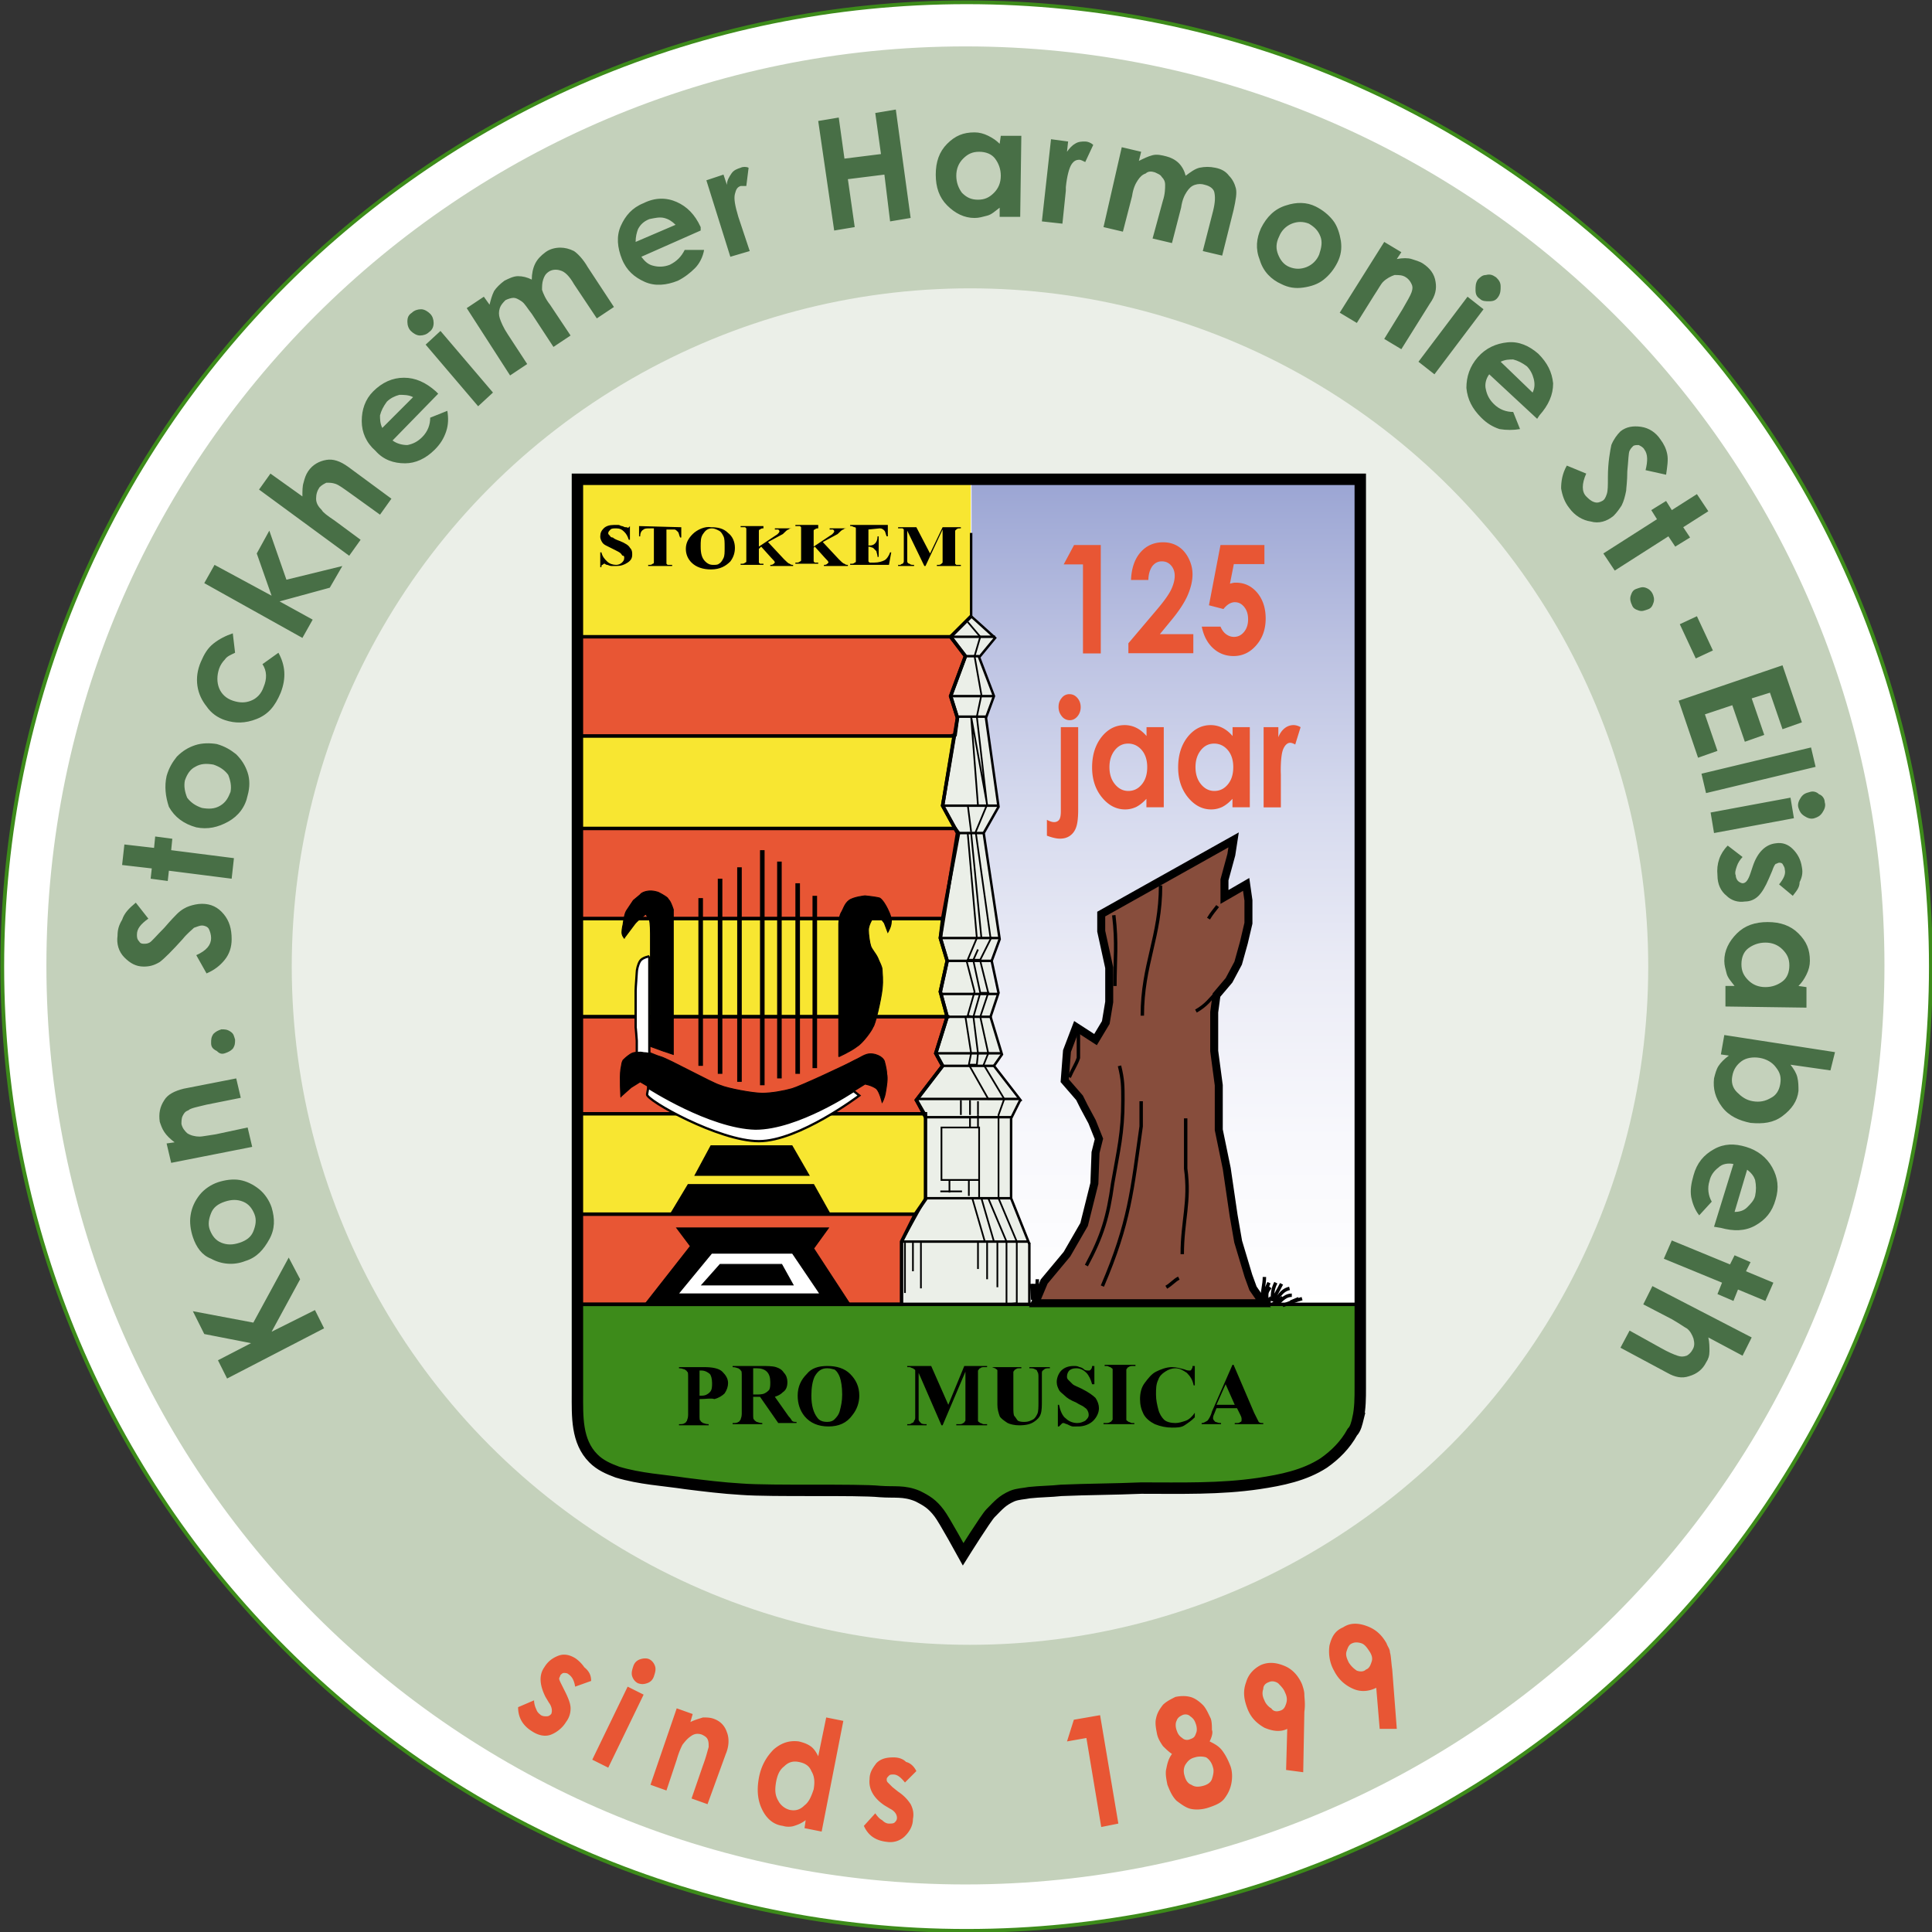 <?xml version="1.0" encoding="UTF-8"?>
<svg xmlns="http://www.w3.org/2000/svg" xmlns:xlink="http://www.w3.org/1999/xlink" version="1.1" id="Layer_1" x="0" y="0" viewBox="0 0 169.3 169.3" style="enable-background:new 0 0 169.3 169.3" xml:space="preserve">
    <rect x="0" y="0" width="169.3" height="169.3" fill="#333333" stroke="none"/>
    <style>
        .st0,.st12,.st8{fill-rule:evenodd;clip-rule:evenodd;fill:#fff}.st12,.st8{fill:#f8e631}.st12{fill:#e85634}.st13,.st17,.st18,.st20{fill:none;stroke:#000;stroke-width:.3;stroke-miterlimit:3.864}.st17,.st18,.st20{stroke-width:.215}.st18,.st20{stroke-width:.15}.st20{stroke-width:.08}.st21{fill-rule:evenodd;clip-rule:evenodd}.st22,.st23{fill:none;stroke:#000;stroke-width:.2;stroke-miterlimit:3.864}.st23{stroke-width:.4}
    </style>
    <switch>
        <g>
            <g id="Layer_1_00000137114817048286639560000000365216933573913261_">
                <path class="st0" d="M.2 84.7C.2 38 38 .2 84.7.2s84.5 37.8 84.5 84.5-37.8 84.5-84.5 84.5S.2 131.4.2 84.7"></path>
                <path d="M.2 84.7C.2 38 38 .2 84.7.2s84.5 37.8 84.5 84.5-37.8 84.5-84.5 84.5S.2 131.4.2 84.7z" style="fill:none;stroke:#3d8b1a;stroke-width:.329;stroke-miterlimit:3.864"></path>
                <path d="M4.3 84.6c0-44.4 36-80.3 80.3-80.3 44.4 0 80.3 36 80.3 80.3s-36 80.3-80.3 80.3c-44.4 0-80.3-36-80.3-80.3" style="fill-rule:evenodd;clip-rule:evenodd;fill:#c4d1bb"></path>
                <path d="M4.3 84.6c0-44.4 36-80.3 80.3-80.3 44.4 0 80.3 36 80.3 80.3s-36 80.3-80.3 80.3c-44.4 0-80.3-36-80.3-80.3z" style="fill:none;stroke:#c4d1bb;stroke-width:.467;stroke-miterlimit:3.864"></path>
                <path d="M25.9 84.7c0-32.7 26.5-59.2 59.2-59.2s59.2 26.5 59.2 59.2-26.5 59.2-59.2 59.2c-32.7-.1-59.2-26.5-59.2-59.2" style="fill-rule:evenodd;clip-rule:evenodd;fill:#ebefe8"></path>
                <circle cx="85" cy="84.7" r="59.2" style="fill:none;stroke:#ebefe8;stroke-width:.467;stroke-miterlimit:3.864"></circle>
                <defs>
                    <path id="SVGID_1_" d="M85 42.3v11.5l2.2 2.1-1.4 1.7L87 61l-.6 1.7 1.1 7.8-1.3 2.5 1.4 9.3-.9 1.9.6 2.9-.4 2.1 1 3.2-.7 1.1 2 3-.4 1.6-.3 7.1 1.8 3.9v5.3H119V42.3z"></path>
                </defs>
                <clipPath id="SVGID_00000036224430940564107700000006843026835639255991_">
                    <use xlink:href="#SVGID_1_" style="overflow:visible"></use>
                </clipPath>
                <linearGradient id="SVGID_00000146493817548536266740000004040974168545637507_" gradientUnits="userSpaceOnUse" x1="-459.936" y1="244.229" x2="-459.299" y2="244.229" gradientTransform="matrix(0 113.319 113.319 0 -27573.756 52161.742)">
                    <stop offset="0" style="stop-color:#9ba5d3"></stop>
                    <stop offset=".008" style="stop-color:#9ca6d4"></stop>
                    <stop offset=".202" style="stop-color:#bcc2e2"></stop>
                    <stop offset=".399" style="stop-color:#d6daee"></stop>
                    <stop offset=".597" style="stop-color:#ebecf6"></stop>
                    <stop offset=".796" style="stop-color:#f8f8fc"></stop>
                    <stop offset="1" style="stop-color:#fff"></stop>
                </linearGradient>
                <path style="clip-path:url(#SVGID_00000036224430940564107700000006843026835639255991_);fill:url(#SVGID_00000146493817548536266740000004040974168545637507_)" d="M85 42.3h34v72.1H85V42.3z"></path>
                <path d="M90.3 114.4H119V42.3H85v11.5l2.2 2.1-1.4 1.7L87 61l-.6 1.7 1.1 7.8-1.3 2.5 1.4 9.3-.9 1.9.6 2.9-.4 2.1 1 3.2-.7 1.1 2 3-.4 1.6-.3 7.1 1.8 3.9v5.3z" style="fill:none;stroke:#f1f2f2;stroke-width:.1;stroke-miterlimit:3.864"></path>
                <path class="st8" d="M50.7 56h32.4l2-2V42.3H50.7V56z"></path>
                <path d="M50.7 56h32.4l2-2V42.3H50.7V56z" style="fill:none;stroke:#f1f2f2;stroke-width:.08;stroke-miterlimit:3.864"></path>
                <path d="M50.9 114.3h68.6l-.3 10.4-1.3 2.1-2.7 1.9-2.2.8-5.6.7-4.9.1-4.6.1-8.4.4-1.8 1.1-2.4 2.4-.7 1.6s-2.7-4.1-3.6-4.7c-.8-.6-3.6-.5-3.6-.5l-6.2-.1-5.9-.1-9.7-1.1s-3.8-1.2-4.2-2.1-.6-1.8-.6-1.8l.1-11.2z" style="fill-rule:evenodd;clip-rule:evenodd;fill:#3d8b1a"></path>
                <path d="M50.9 114.3h68.6l-.3 10.4-1.3 2.1-2.7 1.9-2.2.8-5.6.7-4.9.1-4.6.1-8.4.4-1.8 1.1-2.4 2.4-.7 1.6s-2.7-4.1-3.6-4.7c-.8-.6-3.6-.5-3.6-.5l-6.2-.1-5.9-.1-9.7-1.1s-3.8-1.2-4.2-2.1-.6-1.8-.6-1.8l.1-11.2z" style="fill:none;stroke:#3d8b1a;stroke-width:.08;stroke-miterlimit:3.864"></path>
                <path class="st12" d="m83.7 64.4.2-1.5-.6-1.9 1.3-3.5-1.3-1.7H50.7l.1 8.7h32.5l.4-.1z"></path>
                <path class="st13" d="m83.7 64.4.2-1.5-.6-1.9 1.3-3.5-1.3-1.7H50.7l.1 8.7h32.5l.4-.1z"></path>
                <path class="st8" d="M50.8 72.6v-8.1h32.8l-1 6.1 1.1 2H50.8z"></path>
                <path class="st13" d="M50.8 72.6v-8.1h32.8l-1 6.1 1.1 2H50.8z"></path>
                <path class="st12" d="M50.9 80.5h31.7L84 73l-.3-.4H50.9v7.9z"></path>
                <path class="st13" d="M50.9 80.5h31.7L84 73l-.3-.4H50.9v7.9z"></path>
                <path class="st8" d="m83 89.1-.6-2.2.6-2.7-.6-2 .2-1.7H50.7l.2 8.6H83z"></path>
                <path class="st13" d="m83 89.1-.6-2.2.6-2.7-.6-2 .2-1.7H50.7l.2 8.6H83z"></path>
                <path class="st12" d="m81 97.6-.7-1.2 2.3-3-.6-1.1 1-3.2H50.6l.1 8.5H81z"></path>
                <path class="st13" d="m81 97.6-.7-1.2 2.3-3-.6-1.1 1-3.2H50.6l.1 8.5H81z"></path>
                <path class="st8" d="M81.1 97.6H50.7l-.1 8.8h29.6l.9-1.3v-7.5z"></path>
                <path class="st13" d="M81.1 97.6H50.7l-.1 8.8h29.6l.9-1.3v-7.5z"></path>
                <path class="st12" d="M50.8 114.3H79v-5.5l1.2-2.4H50.7l.1 7.9z"></path>
                <path class="st13" d="M50.8 114.3H79v-5.5l1.2-2.4H50.7l.1 7.9z"></path>
                <path d="M119 124.3c.2-.9.2-1.8.2-2.7V42H50.6v80.1c0 2-.1 4.2 1.4 5.7.6.6 1.3.9 2.1 1.2 2 .6 4 .7 6 1 1.6.2 3.2.4 4.9.5 2.7.2 10.1 0 12.1.2 1.3.1 2.1-.1 3.3.4.8.4 1.3.7 1.9 1.5.4.5 2.1 3.6 2.1 3.6s2-3.2 2.4-3.6c.7-.7 1-1.1 1.9-1.5.5-.2 1-.2 1.5-.3.9-.1 1.9-.1 2.8-.2 2.3-.1 4.7-.1 7-.2 3.5 0 6.9.1 10.3-.4 2-.3 4-.7 5.7-1.8 1-.7 1.9-1.6 2.5-2.7.3-.3.4-.8.5-1.2z" style="fill:none;stroke:#000;stroke-miterlimit:3.864"></path>
                <path d="m96.5 80.1 11.6-6.5-.2 1.3-.6 2.2v1.5l1.9-1.1.2 1.4v2l-.4 1.7-.5 1.8-.8 1.5-1.1 1.3-.2 1.5v3.4l.4 3V99l.7 3.4.6 4.1.4 2.3.9 3 .4 1.1.9 1.3h-20l.8-1.9 2-2.4 1.5-2.6.9-3.6.1-2.7.3-1.2-.6-1.5L95 97l-.4-.8-1.3-1.5.2-2.6.8-2.1 1.7 1.1.9-1.5.3-1.8v-3l-.7-3.2v-1.5z" style="fill-rule:evenodd;clip-rule:evenodd;fill:#874d3c"></path>
                <path d="m96.5 80.1 11.6-6.5-.2 1.3-.6 2.2v1.5l1.9-1.1.2 1.4v2l-.4 1.7-.5 1.8-.8 1.5-1.1 1.3-.2 1.5v3.4l.4 3V99l.7 3.4.6 4.1.4 2.3.9 3 .4 1.1.9 1.3h-20l.8-1.9 2-2.4 1.5-2.6.9-3.6.1-2.7.3-1.2-.6-1.5L95 97l-.4-.8-1.3-1.5.2-2.6.8-2.1 1.7 1.1.9-1.5.3-1.8v-3l-.7-3.2v-1.5z" style="fill:none;stroke:#000;stroke-width:.7;stroke-miterlimit:3.864"></path>
                <path class="st17" d="M79 108.8h11.2m-11.2 0v5.5m11.2-5.4v5.3m-9.9-17.9h9m-8.2 1.6h7.5m-7.5 7.1h7.5M82 92.3h5.8m-5.2 1.1h4.5m-4.6-6.3h5m-5-4.9h5.1m-4.6 2h3.9m-3-11.2h2.3m-3.5-2.4h4.8m-3.6-7.8h2.5M83.3 61h3.8m-3.7-5.2h3.8m-2.6 1.7h1.2"></path>
                <path class="st18" d="m84.8 54.5 1.1 1.3-.5 1.7.6 3.4-.4 1.9.9 7.8h-.8l-.6-7.8 1.4 7.7-1 2.4 1.3 9.3H86l-.9-9.2h-.3l.8 9.2-.8 1.9h.5l.4-.9-.4.9h.6l1-2m-1 2.1.7 2.8h-.7l-.6-2.8h-.6l.7 2.7-.6 2.1.5.1.6-2.1h.7l-.7 2.1.7 3.2h-.9l-.4-3.2h-.7l.5 3.2-.2 1h.7l.1-1h.9l-.4 1 1.8 3h-1.4l-1.7-3m3.1 3-.5 1.4v7.3l1.6 3.8v5.4l-.9.1v-5.5l-1.6-3.8H86l1.1 3.8m.3.1v3.9m-.9-3.9v3.2m-.8-3.3v2.4m-5-2.3v4m-.7-4v2.5m-.7-2.5v4.4m7-4.5-1.1-3.8m-2.7-6.2h3.3v4.6h-3.3v-4.6zm3.3 4.6v1.5m-.9-1.5v1.4m.8-8.3v1.2m-.7-1.3v1.3m-.8-1.3v1.3"></path>
                <path class="st17" d="M83 89.1h3.9"></path>
                <path class="st18" d="m84.8 70.5.3 2.4"></path>
                <path class="st17" d="M85.1 46.7V54"></path>
                <path class="st18" d="M83.2 103.4v1.1m-.8-.1h1.9m.7-6.5v.9m.7-1.1v1.1"></path>
                <path class="st13" d="m90.5 113.9-.1-1.4m.2 1.2v-1.2m.3-.4c0 .5-.1 1-.1 1.5m21.5-1.1c-.3.6-.5.9-.8 1.5 0-.6 0-1 .3-1.6m-.2 1.7c.5-.4.6-1 1.4-1.2m.1 1.2.7-.3m-3.2.1c0-.8.2-1.3.2-2m0 2.5v-1.1l.4-.9M85.1 54l-1.8 1.8 1.3 1.7-1.3 3.5.6 1.9-1.3 7.7 1.3 2.4-1.5 9.2.6 2-.6 2.7.6 2.2-1 3.2.6 1.1-2.3 3 .8 1.5"></path>
                <path class="st17" d="m85.1 54 2.1 1.9-1.4 1.7 1.3 3.4-.7 1.9 1.1 7.8-1.3 2.3 1.4 9.3-.7 1.9.6 2.8-.7 2.1 1 3.3-.7 1 2.4 3.1m-.1-.1-.8 1.6m0 7 1.6 4m-9.1-11.1v7.1m7.5-7v7m-7.5 0-2.1 3.8"></path>
                <path class="st13" d="M119 114.3H50.6M103.9 98v4.4c.4 2.9-.3 4.6-.3 7.5m-5.5-16.5c.3 1.2.3 1.8.3 3 0 2.9-.4 4.4-.9 7.3-.4 2.9-.9 4.6-2.3 7.2m4.8-14.4v2.2c-.8 5.6-1 8.4-3.4 14m9.9-25.6c-.4.4-.8 1-1.7 1.5"></path>
                <path d="M96.3 91.2c.3.3.4.4.5.9" style="fill:none"></path>
                <path class="st13" d="M94.5 90.4v2.3c-.2.6-.5 1-.8 1.7m3.9-14.2c.3 2.5.1 3.8.1 6.2m4-8.8c0 4.5-1.6 6.9-1.6 11.4m6.6-9.6c-.3.4-.5.6-.8 1.1m-2.6 31.5c-.4.2-.6.5-1.1.8"></path>
                <path class="st20" d="M83.3 55.8H50.5m33.1 8.7H50.9m32.4 8.1H50.5m32.1 7.9H50.9M83 89.1H50.3"></path>
                <path class="st21" d="m59.3 107.6 1.2 1.6-4 5.1h18l-3.2-4.9 1.3-1.8H59.3z"></path>
                <path class="st20" d="m59.3 107.6 1.2 1.6-4 5.1h18l-3.2-4.9 1.3-1.8H59.3z"></path>
                <path class="st21" d="M60.3 103.8h11l1.4 2.5H58.8l1.5-2.5z"></path>
                <path class="st20" d="M60.3 103.8h11l1.4 2.5H58.8l1.5-2.5z"></path>
                <path class="st21" d="M62.3 100.4h7.1l1.5 2.6h-10l1.4-2.6z"></path>
                <path class="st20" d="M62.3 100.4h7.1l1.5 2.6h-10l1.4-2.6z"></path>
                <path class="st21" d="m54.4 96.1.9-.8.8-.5s4.6 2.7 4.8 2.8c.1.1 1 .4 2.5.8s3.5.6 4.4.4c.9-.1 2.9-.9 2.9-.9l4.3-2.4.8-.5s.6.1 1 .4c.3.3.5 1.2.5 1.2s.2-.3.3-.9c.1-.6.2-1.2.1-1.6 0-.4-.2-1.1-.2-1.1s-.1-.4-.8-.6c-.8-.2-1.1.2-1.8.5-.7.4-4.8 2.3-5.5 2.5s-1.8.4-2.6.4-3-.4-3.7-.7c-.7-.2-4.5-2.3-5.2-2.5s-1-.5-1.6-.4c-.6 0-.8 0-1.1.2s-.5.4-.6.5c-.1.2-.1.2-.2.8-.1.7 0 2.4 0 2.4"></path>
                <path class="st20" d="m54.4 96.1.9-.8.8-.5s4.6 2.7 4.8 2.8c.1.1 1 .4 2.5.8s3.5.6 4.4.4c.9-.1 2.9-.9 2.9-.9l4.3-2.4.8-.5s.6.1 1 .4c.3.3.5 1.2.5 1.2s.2-.3.3-.9c.1-.6.2-1.2.1-1.6 0-.4-.2-1.1-.2-1.1s-.1-.4-.8-.6c-.8-.2-1.1.2-1.8.5-.7.4-4.8 2.3-5.5 2.5s-1.8.4-2.6.4-3-.4-3.7-.7c-.7-.2-4.5-2.3-5.2-2.5s-1-.5-1.6-.4c-.6 0-.8 0-1.1.2s-.5.4-.6.5c-.1.2-.1.2-.2.8-.1.7 0 2.4 0 2.4z"></path>
                <path class="st21" d="m54.7 82.2.9-1.2c.2-.3 1-.9 1-.9s.2.4.3.5c.1.2.1 1.2.1 1.2v9.9l1.1.4.9.3V79.7c-.3-.9-.4-.8-.5-1-.2-.2-.8-.5-.8-.5s-.5-.2-1-.1-.6.3-.6.3l-.6.5-.6.9c-.2.3-.3 1.2-.3 1.2s-.1.4-.1.7c0 .3.2.5.2.5"></path>
                <path class="st20" d="m54.7 82.2.9-1.2c.2-.3 1-.9 1-.9s.2.4.3.5c.1.2.1 1.2.1 1.2v9.9l1.1.4.9.3V79.7c-.3-.9-.4-.8-.5-1-.2-.2-.8-.5-.8-.5s-.5-.2-1-.1-.6.3-.6.3l-.6.5-.6.9c-.2.3-.3 1.2-.3 1.2s-.1.4-.1.7c0 .3.2.5.2.5z"></path>
                <path class="st21" d="M73.5 92.6s1.1-.5 1.6-.9c.5-.3 1.3-1.4 1.4-1.7.2-.2.7-2.4.8-3.3.1-.9 0-1.4 0-1.7 0-.3-.2-.6-.4-1.1-.2-.4-.5-.7-.6-1s-.2-1-.2-1.4.3-.9.3-.9.2-.2.5-.2.6.5.6.5l.3.8s.3-.5.3-.9c.1-.4-.4-1.3-.4-1.3s-.3-.6-.6-.8c-.3-.1-1.3-.2-1.3-.2s-1 .1-1.4.4-.5.8-.7 1.1c-.2.4-.2 1-.2 1v11.6z"></path>
                <path class="st20" d="M73.5 92.6s1.1-.5 1.6-.9c.5-.3 1.3-1.4 1.4-1.7.2-.2.7-2.4.8-3.3.1-.9 0-1.4 0-1.7 0-.3-.2-.6-.4-1.1-.2-.4-.5-.7-.6-1s-.2-1-.2-1.4.3-.9.3-.9.2-.2.5-.2.6.5.6.5l.3.8s.3-.5.3-.9c.1-.4-.4-1.3-.4-1.3s-.3-.6-.6-.8c-.3-.1-1.3-.2-1.3-.2s-1 .1-1.4.4-.5.8-.7 1.1c-.2.4-.2 1-.2 1v11.6z"></path>
                <path class="st0" d="M56.9 83.8s-.6.1-.8.4-.3.8-.3 1-.1 1.3-.1 1.6v3.3c0-.3.1 1.1.1 1.1v1.1s.2-.1.6 0c.4 0 .5.1.5.1v-8.6z"></path>
                <path class="st22" d="M56.9 83.8s-.6.1-.8.4-.3.8-.3 1-.1 1.3-.1 1.6v3.3c0-.3.1 1.1.1 1.1v1.1s.2-.1.6 0c.4 0 .5.1.5.1v-8.6z"></path>
                <path class="st0" d="M56.8 95.3s0 .1-.1.6 6.3 4.1 9.8 4.1 8.8-4 8.8-4l-.5-.4s-4.9 3.3-8.6 3.3c-4-.1-9.4-3.6-9.4-3.6"></path>
                <path class="st22" d="M56.8 95.3s0 .1-.1.6 6.3 4.1 9.8 4.1 8.8-4 8.8-4l-.5-.4s-4.9 3.3-8.6 3.3c-4-.1-9.4-3.6-9.4-3.6z"></path>
                <path class="st23" d="M61.4 78.7v14.7M63.1 77v17.1M64.8 76v18.8m2-20.3v20.6m1.5-19.6v19m1.6-17.1v16.7"></path>
                <path class="st0" d="M59.6 113.3h12.1l-2.3-3.4h-7l-2.8 3.4z"></path>
                <path d="M59.6 113.3h12.1l-2.3-3.4h-7l-2.8 3.4z" style="fill:none;stroke:#fff;stroke-width:.08;stroke-miterlimit:3.864"></path>
                <path class="st21" d="M63.1 110.8h5.4l1 1.8h-8l1.6-1.8z"></path>
                <path class="st20" d="M63.1 110.8h5.4l1 1.8h-8l1.6-1.8z"></path>
                <path class="st23" d="M71.4 93.6V78.5"></path>
                <path class="st13" d="M111.9 114.3c.5-.5.8-.8 1.3-.8m-2.1.7c0-.2-.1-.4-.1-.6 0-.3 0-.4.3-.8m-.1 1.4c0-.2 0-.3.2-.5m1 .7c.8-.3 1-.4 1.7-.6m-2.6.5.9-.6"></path>
            </g>
            <path id="text_schild" d="M55.2 46.1v1.2h-.1c-.1-.3-.2-.5-.4-.7s-.4-.3-.7-.3c-.2 0-.4 0-.5.1s-.2.2-.2.3 0 .1.1.2.1.2.3.2c.1.1.3.2.6.3.5.2.8.4.9.6.2.2.2.4.2.6 0 .3-.1.5-.4.7s-.6.3-1 .3h-.4c-.2 0-.3-.1-.4-.1s-.2-.1-.2-.1c-.1 0-.1 0-.2.1-.1 0-.1.1-.1.2h-.1v-1.3h.1c.1.4.3.6.5.8s.5.3.8.3c.2 0 .4-.1.5-.2.1-.1.2-.2.2-.4 0-.1 0-.2-.1-.2s-.1-.1-.2-.2-.3-.2-.5-.3l-.8-.4c-.2-.1-.3-.2-.4-.4s-.1-.3-.1-.4c0-.3.1-.5.3-.7s.5-.3.9-.3h.4c.1 0 .2.1.3.1s.2.1.3.1h.1c.2.1.2 0 .3-.1zm4.5.1v.9h-.1c-.1-.2-.1-.4-.2-.5s-.2-.2-.3-.2h-.7v3l.1.1h.4v.1h-2.1v-.1h.1c.1 0 .2 0 .3-.1.1 0 .1-.1.1-.1v-3H57c-.3 0-.5 0-.6.1-.2.1-.3.3-.3.6H56v-.9l3.7.1zm2.6 0c.6 0 1.1.1 1.5.5.4.3.6.8.6 1.3 0 .4-.1.8-.4 1.2-.4.4-.9.7-1.7.7-.7 0-1.3-.2-1.7-.6-.3-.3-.5-.7-.5-1.2s.2-.9.6-1.3 1.1-.7 1.6-.6zm.1.1c-.4 0-.6.2-.8.5s-.2.6-.2 1.1c0 .6.1 1 .4 1.3.2.2.4.3.7.3.2 0 .4 0 .5-.1.2-.1.3-.3.4-.5s.1-.5.1-.9c0-.5 0-.8-.1-1s-.2-.4-.4-.5-.4-.2-.6-.2zm4.9 1.2 1.4 1.5c.2.2.4.4.5.4.1.1.2.1.3.1v.1h-2v-.1c.1 0 .2 0 .3-.1l.1-.1c0-.1-.1-.2-.3-.4l-.9-1-.2.2v1.2l.1.1h.3v.1h-2v-.1h.1c.1 0 .2 0 .3-.1.1 0 .1-.1.1-.1v-2.9l-.1-.1h-.4v-.1h2v.2c-.1 0-.2 0-.3.1-.1 0-.1.1-.1.1v1.4l1.5-1c.2-.1.3-.3.3-.3 0-.1 0-.1-.1-.2h-.3v-.1h1.5c-.1 0-.2 0-.3.1-.1 0-.3.2-.5.4l-1.3.7zm4.8 0 1.4 1.5c.2.2.4.4.5.4.1.1.2.1.3.1v.1h-2.1v-.1c.1 0 .2 0 .3-.1l.1-.1c0-.1-.1-.2-.3-.4l-.9-1-.1.1v1.2l.1.1h.3v.1h-2v-.1h.1c.1 0 .2 0 .3-.1.1 0 .1-.1.1-.1v-2.9l-.1-.1h-.4V46h2v.3c-.1 0-.2 0-.3.1-.1 0-.1.1-.1.1v1.4l1.5-1c.2-.1.3-.3.3-.3 0-.1 0-.1-.1-.2h-.3v-.1h1.5c-.1 0-.2 0-.3.1-.1 0-.3.2-.5.4l-1.3.7zm4-1.1v1.4h.1c.3 0 .4-.1.5-.2.1-.1.2-.3.2-.6h.1v1.8h-.1c0-.2-.1-.4-.1-.5l-.3-.3c-.1 0-.2-.1-.4-.1v1.3l.1.1h.4c.4 0 .7-.1.9-.2.2-.1.4-.4.5-.7h.1l-.2 1.1h-3.4v-.1h.1c.1 0 .2 0 .3-.1.1 0 .1-.1.1-.1v-2.9c0-.1-.1-.1-.1-.1-.1 0-.2-.1-.3-.1h-.1V46h3.3v1h-.1c-.1-.2-.1-.4-.2-.5s-.2-.2-.4-.2l-1 .1zm5.4 2.1 1.1-2.3h1.6v.1h-.1c-.1 0-.2 0-.3.1l-.1.1v2.9l.1.1h.4v.1h-2.1v-.1h.1c.1 0 .2 0 .3-.1l.1-.1v-2.9l-1.5 3.2H81l-1.5-3.1v2.7c0 .1.1.2.2.2.1.1.2.1.4.1v.1h-1.4v-.1h.2s.1-.1.2-.1c0 0 .1-.1.1-.2v-2.8l-.1-.1h-.4v-.1h1.6l1.2 2.3zm-20.2 74.1v1.4c0 .3 0 .5.1.5 0 .1.1.1.2.2.1 0 .2.1.5.1v.1h-2.6v-.1c.2 0 .4 0 .5-.1.1 0 .1-.1.2-.2 0-.1.1-.2.1-.5v-3.3c0-.3 0-.5-.1-.5 0-.1-.1-.1-.2-.2-.1 0-.2-.1-.5-.1v-.1h2.2c.7 0 1.3.1 1.6.4s.5.6.5 1c0 .3-.1.6-.3.9-.2.2-.5.4-.9.5-.3-.1-.7 0-1.3 0zm0-2.5v2.2h.2c.3 0 .5-.1.7-.3s.2-.5.2-.8c0-.4-.1-.7-.2-.8s-.4-.3-.7-.3h-.2zm4.7 2.4v1.4c0 .3 0 .5.1.5 0 .1.1.1.2.2.1 0 .2.1.5.1v.1h-2.6v-.1c.2 0 .4 0 .5-.1.1 0 .1-.1.2-.2 0-.1.1-.2.1-.5v-3.3c0-.3 0-.5-.1-.5 0-.1-.1-.1-.2-.2-.1 0-.2-.1-.5-.1v-.1h2.4c.6 0 1.1 0 1.4.1s.5.2.7.5c.2.2.3.5.3.8 0 .4-.1.7-.4.9-.2.2-.4.3-.7.4l1.2 1.7c.2.2.3.4.3.4.1.1.2.1.4.1v.1h-1.6l-1.6-2.3H66v.1zm0-2.5v2.2h.2c.3 0 .6 0 .8-.1s.3-.2.4-.3c.1-.2.1-.4.1-.7 0-.4-.1-.7-.3-.9-.2-.2-.5-.3-.9-.3H66v.1zm6.5-.3c.8 0 1.5.2 2 .7s.8 1.1.8 1.9c0 .6-.2 1.2-.6 1.7-.5.7-1.2 1-2.1 1s-1.6-.3-2.1-.9c-.4-.5-.6-1.1-.6-1.8 0-.8.3-1.4.8-1.9.4-.5 1-.7 1.8-.7zm0 .2c-.5 0-.8.2-1.1.7-.2.4-.3 1-.3 1.7 0 .9.2 1.5.5 1.9.2.3.5.4.9.4.3 0 .5-.1.6-.2.2-.2.4-.4.5-.8s.2-.8.2-1.4c0-.7-.1-1.2-.2-1.5s-.3-.6-.5-.7c-.1 0-.3-.1-.6-.1zm10.6 3.2 1.4-3.4h2v.1h-.2c-.2 0-.3 0-.4.1-.1 0-.1.1-.2.2v4.4c0 .1.1.1.2.2.1 0 .2.1.3.1h.3v.1h-2.7v-.1h.2c.2 0 .3 0 .4-.1.1 0 .1-.1.2-.2v-4.3l-2 4.7h-.1l-2-4.6v4.1c0 .1.1.2.2.3s.3.1.5.1v.1h-1.7v-.1h.1c.1 0 .2 0 .3-.1.1 0 .2-.1.2-.2.1-.1.1-.2.1-.3v-4.1c0-.1-.1-.1-.2-.2-.1 0-.2-.1-.3-.1h-.2v-.1h2.1l1.5 3.4zm3.8-3.3h2.6v.1h-.1c-.2 0-.3 0-.4.1-.1 0-.1.1-.2.2v3c0 .5 0 .8.1.9s.2.3.3.4c.2.1.4.1.6.1.3 0 .5-.1.7-.2s.3-.3.4-.5.1-.6.1-1.1v-2.1c0-.2 0-.4-.1-.5 0-.1-.1-.2-.2-.2-.1-.1-.3-.1-.5-.1v-.1H92v.1h-.1c-.1 0-.3 0-.4.1s-.2.1-.2.3v2.3c0 .6 0 1-.1 1.3s-.3.5-.6.7c-.3.2-.7.3-1.3.3-.4 0-.8-.1-1-.2-.3-.2-.6-.4-.7-.6-.1-.3-.2-.6-.2-1v-3c0-.1-.1-.1-.2-.2-.1 0-.2-.1-.3-.1zm9-.2v1.7h-.2c-.1-.4-.3-.8-.5-1-.3-.3-.6-.4-.9-.4s-.5.1-.6.2-.2.3-.2.5c0 .1 0 .2.1.3l.4.4c.1.1.4.2.8.4.6.3 1 .6 1.2.8.2.3.3.6.3.9 0 .4-.2.8-.5 1.1s-.8.5-1.3.5H94c-.1 0-.3-.1-.5-.2-.1 0-.2-.1-.3-.1-.1 0-.1 0-.2.1l-.2.2h-.1v-1.9h.1c.1.5.3 1 .6 1.2.3.3.7.4 1 .4s.5-.1.7-.2c.2-.2.3-.3.3-.5 0-.1 0-.2-.1-.4s-.2-.2-.3-.3-.4-.2-.7-.4c-.5-.2-.8-.4-1-.6s-.4-.3-.5-.5-.2-.4-.2-.7c0-.4.2-.8.4-1 .3-.3.7-.4 1.1-.4.2 0 .3 0 .5.1.1 0 .3.1.4.2s.3.1.4.1.1 0 .2-.1c0 0 .1-.1.1-.3h.2v-.1zm3.5 5.1v.1h-2.7v-.1h.2c.1 0 .3 0 .4-.1.1 0 .1-.1.2-.2V120c0-.1-.1-.1-.2-.2-.1 0-.2-.1-.3-.1h-.2v-.1h2.7v.1h-.2c-.1 0-.3 0-.4.1-.1 0-.1.1-.2.2v4.4c0 .1.1.1.2.2.1 0 .2.1.3.1h.2zm5.3-5.1v1.8h-.1c-.1-.5-.3-.8-.6-1.1-.3-.2-.6-.4-1-.4-.3 0-.6.1-.9.3s-.5.4-.6.7c-.2.4-.2.8-.2 1.3s.1.9.2 1.3.3.7.5.9.6.3 1 .3c.3 0 .6-.1.9-.2s.6-.4.8-.7v.4c-.3.3-.6.5-.9.7s-.7.2-1.1.2c-.5 0-1-.1-1.5-.3-.4-.2-.8-.5-1-.9s-.3-.8-.3-1.3.1-1 .4-1.4.6-.8 1-1 .9-.4 1.4-.4c.4 0 .7.1 1.1.2.2.1.4.1.4.1.1 0 .2 0 .2-.1.1-.1.1-.2.1-.3h.2v-.1zm3.7 3.8h-1.8l-.2.5c-.1.2-.1.3-.1.4s.1.2.2.3c.1 0 .2.1.5.1v.1h-1.7v-.1c.2 0 .3-.1.5-.2.1-.1.3-.4.4-.8l1.8-4.1h.1l1.8 4.2.4.8c.1.1.2.1.4.1v.1h-2.5v-.1h.1c.2 0 .3 0 .4-.1.1 0 .1-.1.1-.2v-.1s0-.1-.1-.3l-.3-.6zm-.2-.3-.8-1.8-.8 1.8h1.6z"></path>
            <path id="text_bow_green" d="m19.9 120.8-.8-1.6 2.9-1.5-4.1-.8-1-2 5.3 1 3.1-5.7 1 1.9-2.5 4.6 3.8-1.9.8 1.6-8.5 4.4zm-3-12.4c-.2-.6-.3-1.3-.2-1.9.1-.7.4-1.3.8-1.8s1-.9 1.6-1.1 1.3-.3 1.9-.2 1.2.4 1.7.8.9 1 1.1 1.6c.3 1 .3 1.9-.2 2.8s-1.1 1.6-2.1 1.9c-1 .4-2.1.3-3-.2-.8-.3-1.3-1-1.6-1.9zm1.5-.6c.2.5.5.9 1 1.1s1 .2 1.6 0 1-.5 1.2-1 .3-1 .1-1.5-.5-.9-1-1.1-1-.2-1.6 0-1 .5-1.2 1-.3 1-.1 1.5zm-3.4-5.9-.4-1.7.7-.1c-.4-.3-.7-.6-.9-.9s-.3-.6-.4-.9c-.1-.7 0-1.3.4-1.9.3-.5.9-.8 1.7-1l4.6-.9.4 1.7-3 .6c-.8.2-1.4.3-1.6.5-.3.1-.4.3-.5.5s-.1.5-.1.7c.1.4.3.6.5.8.3.2.7.3 1.1.3.2 0 .7-.1 1.4-.2l2.8-.6.4 1.7-7.1 1.4zm3.5-10.5c0-.3 0-.5.2-.8.2-.2.4-.3.7-.4.3 0 .5 0 .8.2s.3.4.4.7c0 .3 0 .5-.2.8-.2.2-.4.3-.7.4s-.5 0-.7-.2c-.4-.2-.5-.4-.5-.7zm-6.6-12.3 1.1 1.4c-.7.5-1 .9-1 1.4 0 .2 0 .4.2.6.1.2.3.2.4.2.2 0 .3 0 .5-.1s.6-.6 1.3-1.3c.6-.7 1-1.1 1.1-1.2.4-.4.8-.6 1.1-.7.3-.1.7-.2 1.1-.2.8 0 1.4.3 1.9.9s.7 1.3.7 2.2c0 .7-.2 1.3-.6 1.8s-.9.9-1.6 1.2l-.9-1.6c.9-.4 1.3-.9 1.3-1.5 0-.3-.1-.6-.2-.8s-.4-.3-.6-.3-.4.1-.7.2c-.2.2-.6.5-1 1-.9 1-1.6 1.7-2 2-.5.3-.9.4-1.4.4-.7 0-1.2-.3-1.7-.8s-.7-1.2-.6-1.9c0-.5.1-.9.4-1.4.2-.6.6-1 1.2-1.5zm-1.2-3.3.2-1.8 2.6.3.1-1 1.5.2-.1 1 5.5.7-.2 1.8-5.5-.7-.1.9-1.5-.2.1-.9-2.6-.3zm3.9-7.8c.2-.7.5-1.2.9-1.7.5-.5 1-.8 1.6-1s1.3-.2 1.9-.1c.7.2 1.2.5 1.7.9.5.5.8 1 1 1.6s.2 1.3 0 2c-.2 1-.8 1.8-1.7 2.3-.9.5-1.8.7-2.8.5-1.1-.3-1.9-.9-2.4-1.8-.3-.9-.4-1.8-.2-2.7zm1.6.4c-.1.5 0 1 .2 1.5.3.4.7.7 1.3.9.6.1 1.1.1 1.6-.2.5-.3.7-.7.9-1.2.1-.5 0-1-.2-1.5-.3-.4-.7-.7-1.3-.9-.6-.1-1.1-.1-1.6.2-.4.2-.7.6-.9 1.2zm4.2-12.9.2 1.7c-.4.2-.7.3-.9.6-.2.2-.4.5-.5.8-.2.6-.2 1.2 0 1.7s.6.9 1.2 1.1c.6.2 1.1.2 1.6 0s.9-.6 1.1-1.2c.3-.7.3-1.4-.1-2l1.4-1c.6 1.1.7 2.2.2 3.5-.5 1.2-1.1 1.9-2.1 2.3s-1.9.4-2.8.1c-.6-.2-1.2-.6-1.6-1.2-.4-.5-.7-1.1-.8-1.8-.1-.7 0-1.4.3-2.1s.6-1.2 1.1-1.6 1.1-.7 1.7-.9zm-2.5-4.4.9-1.6 5 2.7-1.3-3.7 1.1-2 1.5 4.3 4.9-1.2-1.1 1.9-4.4 1.2 2.9 1.6-.9 1.6-8.6-4.8zm4.8-8.2 1-1.4 2.8 2c0-.5 0-.9.1-1.2.1-.4.2-.7.4-1 .4-.6 1-.9 1.6-1s1.2.1 1.9.6l3.8 2.8-1 1.4-2.5-1.8c-.7-.5-1.1-.8-1.4-.9-.3-.1-.5-.1-.8-.1-.2.1-.4.2-.6.4-.2.3-.3.6-.3 1s.2.7.5 1c.1.2.5.5 1.1.9l2.3 1.7-1 1.4-7.9-5.8zm15.7-8.4-4 4.1c.4.3.9.4 1.3.4.5-.1.9-.3 1.3-.7.5-.5.7-1.1.7-1.7l1.5-.6c.1.6.1 1.2-.1 1.8-.2.6-.5 1.1-1 1.6-.8.8-1.7 1.2-2.6 1.2-1 0-1.9-.3-2.6-1.1-.8-.7-1.2-1.6-1.2-2.6s.3-1.9 1-2.6c.8-.8 1.7-1.2 2.7-1.2s1.9.4 2.8 1.2l.2.2zm-2.2.3c-.4-.2-.8-.2-1.2-.2-.4.1-.8.3-1.1.6-.3.4-.5.8-.6 1.2 0 .3 0 .7.2 1.1l2.7-2.7zm-.1-7.4c.2-.2.5-.3.8-.3s.6.2.8.4.3.5.3.8-.1.6-.4.8c-.2.2-.5.3-.8.3s-.6-.2-.8-.4-.3-.5-.3-.8c0-.4.1-.6.4-.8zm1.2 2.8 1.3-1.2 4.6 5.4-1.3 1.2-4.6-5.4zm3.6-3.2 1.5-1 .5.7c.1-.4.2-.8.4-1.2.2-.3.5-.6.9-.9.4-.2.8-.4 1.2-.4s.8.1 1.2.3c0-.5.1-1 .3-1.4s.5-.7.9-1 .9-.4 1.3-.4.8.1 1.2.3c.3.2.8.7 1.2 1.4l2.3 3.5-1.5 1-2-3c-.4-.7-.8-1.1-1.2-1.2-.3-.1-.7-.1-1 .1s-.4.4-.5.7-.1.6-.1.9c.1.3.3.8.7 1.3l1.8 2.7-1.5 1-1.9-2.9c-.4-.5-.6-.9-.9-1.1s-.5-.3-.7-.3-.5.1-.7.2c-.2.2-.4.4-.5.7s-.1.6 0 .9.3.8.7 1.4l1.7 2.6-1.5 1-3.8-5.9zm20.5-6.8-5.2 2.3c.3.4.6.7 1.1.8.4.1.9.1 1.4-.1.6-.3 1-.7 1.3-1.3h1.7c-.1.6-.4 1.2-.8 1.6-.4.4-.9.8-1.5 1.1-1 .4-2 .5-2.9.1s-1.6-1-2-2-.5-2-.1-2.9 1-1.6 2-2c1-.5 2-.5 2.9-.1s1.6 1.1 2.1 2.2v.3zm-2.2-.5c-.3-.3-.6-.5-1-.6s-.8 0-1.3.1c-.5.2-.8.5-1 .9-.1.3-.2.6-.2 1.1l3.5-1.5zm2.7-3.9 1.5-.5.3.9c0-.4.2-.7.4-1s.5-.4.8-.5c.2-.1.5-.1.7 0l-.2 1.6h-.5c-.3.1-.4.3-.5.7s0 1 .3 2l.1.3.9 2.7-1.7.5-2.1-6.7zm9.8-5.2 1.8-.3.5 3.6 3.2-.4-.5-3.6 1.8-.3 1.3 9.5-1.8.3-.5-4.1-3.2.4.6 4.2-1.8.3-1.4-9.6zm16 1.3h1.8l-.1 7.1h-1.8v-.8c-.4.3-.7.6-1.1.7s-.7.2-1.1.2c-.9 0-1.7-.4-2.4-1.1-.7-.7-1-1.6-1-2.7s.3-2 1-2.7 1.4-1 2.4-1c.4 0 .8.1 1.2.3.4.2.7.4 1 .7l.1-.7zm-1.9 1.4c-.6 0-1 .2-1.4.6s-.6.9-.6 1.5.2 1.1.5 1.5c.4.4.8.6 1.4.6s1-.2 1.4-.6.6-.9.6-1.5-.2-1.1-.5-1.5-.8-.6-1.4-.6zm6.3-1.1 1.5.2-.1.9c.2-.3.5-.6.7-.7.3-.2.6-.2.9-.2.2 0 .5.1.7.3l-.7 1.5c-.2-.1-.4-.2-.5-.2-.3 0-.5.1-.7.4s-.4 1-.5 2v.3l-.3 2.9-1.8-.2.8-7.2zm6.2.7 1.7.4-.2.8c.4-.2.8-.4 1.2-.5.4-.1.8 0 1.2.1.4.1.8.3 1.1.6.3.3.5.7.6 1.1.4-.3.8-.6 1.2-.7.5-.1.9-.1 1.4 0s.9.3 1.2.7c.3.3.5.7.6 1.1s0 1-.2 1.9l-1 4-1.7-.4.9-3.5c.2-.8.2-1.3.1-1.7-.1-.3-.4-.5-.8-.6-.3-.1-.6-.1-.9 0s-.5.3-.7.6c-.2.3-.4.7-.5 1.4l-.8 3.1-1.7-.4.9-3.3c.2-.6.2-1.1.2-1.4 0-.3-.1-.5-.3-.7-.1-.2-.4-.3-.6-.4-.3-.1-.6-.1-.8.1-.3.1-.5.3-.7.6s-.4.7-.5 1.4l-.8 3.1-1.7-.4 1.6-7zm17 5.2c.6.3 1.1.7 1.5 1.2s.6 1.2.7 1.8c.1.7 0 1.3-.3 1.9s-.7 1.1-1.2 1.5-1.1.6-1.8.7-1.3 0-1.9-.3c-.9-.4-1.6-1.1-1.9-2.1-.4-1-.3-1.9.1-2.8.5-1 1.2-1.7 2.2-2 .9-.3 1.8-.3 2.6.1zm-.6 1.5c-.5-.2-1-.2-1.5 0s-.9.6-1.1 1.1c-.3.6-.3 1.1-.1 1.6.2.5.5.9 1 1.1s1 .2 1.5 0 .9-.6 1.1-1.1c.2-.6.3-1.1.1-1.6s-.5-.8-1-1.1zm6.6 1.6 1.5.9-.4.6c.5-.1 1-.1 1.3 0s.7.2 1 .4c.6.4 1 .9 1.1 1.6.1.6 0 1.2-.5 1.9l-2.5 4-1.5-.9 1.6-2.6c.4-.7.7-1.2.8-1.5s.1-.5 0-.7-.2-.4-.5-.6-.6-.2-1-.2c-.3.1-.7.3-1 .6-.2.2-.4.6-.8 1.2l-1.5 2.4-1.5-.9 3.9-6.2zm7.3 4.8 1.4 1.1-4.3 5.7-1.4-1.1 4.3-5.7zm2.5-1.7c.2.2.4.4.4.8 0 .3 0 .6-.2.9s-.4.4-.8.4c-.3 0-.6 0-.8-.2-.3-.2-.4-.4-.4-.8 0-.3 0-.6.2-.9.2-.2.4-.4.7-.4.4-.1.6 0 .9.2zm3.6 12.4-4.2-3.9c-.3.4-.4.9-.3 1.3.1.5.3.9.7 1.3.5.5 1.1.7 1.7.7l.6 1.5c-.6.1-1.2.1-1.8 0-.6-.2-1.1-.5-1.6-1-.8-.8-1.2-1.6-1.3-2.6 0-1 .3-1.9 1-2.7.7-.8 1.6-1.2 2.6-1.3s1.9.3 2.7 1c.8.8 1.2 1.6 1.3 2.6 0 1-.4 1.9-1.2 2.8l-.2.3zm-.4-2.3c.2-.4.2-.8.1-1.2-.1-.4-.3-.8-.6-1.1-.4-.3-.8-.5-1.2-.6-.3 0-.7 0-1.1.2l2.8 2.7zm11.7 7.2-1.8-.4c.2-.8.2-1.4-.1-1.8-.1-.2-.3-.3-.5-.4-.2 0-.4 0-.5.1s-.2.2-.3.4-.1.8-.2 1.8c0 .9-.1 1.5-.1 1.7-.1.5-.2.9-.4 1.3-.2.3-.4.6-.7.9-.6.5-1.3.7-2 .5-.7-.1-1.4-.5-1.9-1.2-.4-.5-.6-1.1-.7-1.7 0-.6.1-1.3.5-2l1.7.7c-.4.9-.4 1.6 0 2 .2.2.4.4.7.5s.5 0 .7-.1.3-.3.4-.6c.1-.3.1-.7.1-1.5 0-1.3.2-2.3.3-2.8.2-.5.5-.9.8-1.2.5-.4 1.1-.5 1.8-.4s1.3.5 1.7 1.1c.3.4.5.8.6 1.3s0 1.1-.1 1.8zm2.7 1.7 1 1.5-2.2 1.4.6.9-1.3.8-.6-.9-4.7 3-1-1.5 4.7-3-.5-.8 1.3-.8.5.8 2.2-1.4zm-3.9 8.7c.1.2.2.5.1.8-.1.3-.2.5-.5.6s-.5.2-.8.1-.5-.2-.6-.5c-.1-.2-.2-.5-.1-.8.1-.3.2-.5.5-.6s.5-.2.8-.1.5.3.6.5zm3.9 2 1.4 3-1.5.7-1.4-3 1.5-.7zm7.5 4.3 1.7 5-1.7.6-1.1-3.2-1.6.5 1.1 3.2-1.7.6-1.1-3.2-2.4.8 1.1 3.2-1.7.6-1.7-5 9.1-3.1zm2.5 7.2.4 1.7-9.6 2.3-.4-1.7 9.6-2.3zm-1.8 4.4.3 1.8-7 1.3-.3-1.8 7-1.3zm3 .4c.1.3 0 .6-.2.9s-.4.4-.7.5-.6 0-.9-.2c-.3-.2-.4-.4-.5-.7-.1-.3 0-.6.2-.9s.4-.4.8-.5c.3-.1.6 0 .8.2.3.1.5.4.5.7zm-2.8 8.2-1.2-1c.4-.5.6-.9.5-1.3 0-.2-.1-.3-.2-.5-.1-.1-.2-.1-.3-.1s-.2.1-.3.1c-.1.1-.2.3-.3.6l-.3.7c-.3.7-.6 1.2-.9 1.5-.3.3-.7.5-1.2.5-.6.1-1.2-.1-1.6-.5-.5-.4-.8-1-.8-1.8-.1-1 .2-1.9.9-2.6l1.3 1c-.2.2-.4.5-.5.8s-.2.6-.1.8c0 .2.1.4.2.5.1.1.3.2.4.2.3 0 .5-.3.7-.9l.2-.6c.4-1.2 1.1-1.9 2-2 .6-.1 1.1.1 1.5.5s.7.9.8 1.6c.1.5 0 .9-.2 1.3 0 .5-.3.8-.6 1.2zm1.2 8v1.8l-7.1-.1v-1.8h.8c-.3-.4-.6-.7-.7-1.1-.1-.4-.2-.7-.2-1.1 0-.9.4-1.7 1.1-2.4.7-.7 1.6-1 2.7-1s2 .3 2.7 1 1 1.4 1 2.4c0 .4-.1.8-.3 1.2-.2.4-.4.7-.7 1l.7.1zm-1.5-1.9c0-.6-.2-1-.6-1.4-.4-.4-.9-.6-1.5-.6s-1.1.2-1.5.5-.6.8-.6 1.4.2 1 .6 1.4c.4.4.9.6 1.5.6s1.1-.2 1.5-.5.6-.8.6-1.4zm3.6 9.2-3.5-.5c.3.4.5.7.6 1.1s.1.8.1 1.2c-.1.9-.6 1.6-1.4 2.2s-1.7.7-2.8.6c-1-.2-1.9-.6-2.5-1.4s-.8-1.6-.7-2.5c.1-.4.2-.8.4-1.1.2-.3.5-.6.9-.9l-.7-.1.3-1.7 9.7 1.5-.4 1.6zM156 95c.1-.6 0-1-.4-1.5-.3-.4-.8-.7-1.4-.8-.6-.1-1.2 0-1.6.3s-.7.7-.8 1.3c-.1.5 0 1 .4 1.4s.8.7 1.4.8c.6.1 1.1 0 1.6-.3.4-.2.7-.6.8-1.2zm-5.8 12.5 1.7-5.5c-.5-.1-1 0-1.3.3-.4.3-.7.7-.8 1.2-.2.6-.1 1.3.2 1.8l-1.1 1.2c-.4-.5-.6-1.1-.7-1.6-.1-.6 0-1.2.2-1.9.3-1.1.9-1.8 1.8-2.3.9-.5 1.8-.5 2.8-.2s1.8.9 2.3 1.8.6 1.8.3 2.8c-.3 1.1-.9 1.8-1.8 2.3-.9.5-1.9.5-3 .2l-.6-.1zm1.8-1.3c.4 0 .8-.1 1.1-.4s.6-.6.7-1c.1-.5.1-.9 0-1.4-.1-.3-.3-.6-.7-.9l-1.1 3.7zm3.4 6.2-.7 1.6-2.4-1-.4 1-1.4-.6.4-1-5.1-2.1.7-1.6 5.1 2.1.4-.8 1.4.6-.4.8 2.4 1zm-1.9 4.8-.8 1.6-3-1.6c.1.4.1.9.1 1.2 0 .4-.1.7-.3 1-.3.6-.8 1-1.5 1.2-.6.2-1.2.1-1.9-.3l-4.1-2.2.8-1.5 2.7 1.5c.7.4 1.2.6 1.5.7s.5.1.8 0c.2-.1.4-.3.5-.5.2-.3.2-.6.1-1-.1-.3-.3-.7-.6-.9-.2-.1-.6-.4-1.3-.8l-2.5-1.3.8-1.6 8.7 4.5z" style="fill:#486f46"></path>
            <path d="m51.8 147.3-1.4.5c-.1-.6-.3-.9-.6-1.1-.1-.1-.3-.1-.4-.1-.1 0-.2.1-.3.2 0 .1-.1.2-.1.3s.1.3.2.5l.3.6c.3.6.5 1.1.5 1.5s-.1.8-.4 1.2c-.3.5-.8.9-1.3 1.1s-1.1.1-1.7-.3c-.8-.5-1.2-1.2-1.2-2.1l1.4-.6c0 .3.1.6.2.8.1.3.3.4.4.5.2.1.3.1.5.1s.3-.1.4-.2c.1-.2.1-.6-.2-1l-.3-.5c-.5-1-.6-1.9-.1-2.6.3-.5.7-.8 1.2-1s1-.1 1.5.2c.3.2.6.5.8.8.5.4.6.8.6 1.2zm3.2.5 1.4.7-3.1 6.4-1.4-.7 3.1-6.4zm1.9-2.4c.2.1.4.3.5.6s0 .6-.1.9c-.1.3-.3.5-.6.6s-.5.1-.8 0c-.2-.1-.4-.3-.5-.6s0-.6.1-.9c.1-.3.3-.5.6-.6s.6-.1.8 0zm2.4 4.3 1.4.5-.2.7c.4-.2.8-.3 1.1-.4.3 0 .6 0 .9.1.6.2 1 .6 1.2 1.2.2.5.2 1.2-.1 1.9l-1.6 4.4-1.4-.5 1-2.9c.3-.8.4-1.3.5-1.6 0-.3 0-.5-.1-.7s-.3-.3-.5-.4c-.3-.1-.6-.1-.9.1-.3.2-.5.4-.8.8-.1.2-.3.6-.5 1.3l-.9 2.7-1.4-.5 2.3-6.7zm13.1.8 1.5.3-1.9 9.7-1.5-.3.1-.7c-.4.3-.7.4-1 .5s-.7.1-1 0c-.8-.1-1.4-.6-1.8-1.4-.4-.8-.5-1.7-.3-2.8s.7-1.9 1.3-2.5c.7-.6 1.4-.8 2.2-.7.4.1.7.2 1 .4s.5.5.7.9l.7-3.4zm-2.4 3.9c-.5-.1-.9 0-1.3.4-.4.3-.6.8-.7 1.4-.1.6-.1 1.1.2 1.6.2.4.6.7 1 .8.5.1.9 0 1.3-.4.4-.3.6-.8.8-1.4.1-.6.1-1.1-.2-1.6-.2-.5-.6-.7-1.1-.8zm10.3.8-1 1c-.4-.5-.7-.7-1-.7-.2 0-.3 0-.4.1s-.2.2-.2.3 0 .2.1.3l.4.4.5.4c.6.4.9.8 1.1 1.1.2.4.3.8.2 1.3 0 .6-.3 1.1-.7 1.5-.4.4-1 .6-1.6.5-.9-.1-1.6-.5-2-1.4l1-1.1c.2.3.4.5.6.6.2.2.4.3.6.3s.4 0 .5-.1.2-.2.2-.4c0-.3-.2-.6-.6-.8l-.5-.3c-.9-.6-1.4-1.4-1.3-2.3 0-.6.3-1 .6-1.4.4-.4.9-.5 1.5-.5.4 0 .8.1 1.1.4.4.1.7.4.9.8zm13.8-4.5 2.3-.4 1.6 9.5-1.5.3-1.3-7.8-1.7.3.6-1.9zm11.9 1.9c.4.2.8.4 1.1.8s.5.8.7 1.3.2 1.1.1 1.6-.3.9-.6 1.3-.8.6-1.4.8-1.2.2-1.6.1c-.4-.1-.8-.4-1.2-.7-.4-.4-.6-.9-.8-1.4-.1-.5-.2-1-.1-1.4.1-.5.2-.9.5-1.3-.3-.2-.6-.5-.8-.7-.2-.3-.4-.6-.5-1-.1-.5-.2-1-.1-1.4.1-.5.3-.8.6-1.2.3-.3.7-.5 1.1-.7.5-.1.9-.1 1.3 0s.8.4 1.1.7.5.8.7 1.2c.1.3.1.7.1 1 .1.2 0 .6-.2 1zm-2.4-2.3c-.2.1-.4.2-.5.5-.1.2-.1.5 0 .8s.2.5.5.7c.2.2.5.2.7.1.3-.1.4-.2.5-.5.1-.2.1-.5 0-.8s-.2-.5-.5-.7c-.2-.2-.5-.2-.7-.1zm1.1 3.7c-.4.1-.6.3-.8.6-.2.3-.2.7-.1 1 .1.4.3.7.6.8.3.2.6.2 1 .1s.7-.3.8-.6.2-.7.1-1c-.1-.4-.3-.7-.6-.9-.3-.1-.7-.1-1 0zm9.5 1.3-1.5-.2.1-3.6c-.6.3-1.3.2-2-.1-.7-.4-1.2-.9-1.5-1.7s-.4-1.5-.1-2.3c.2-.7.7-1.2 1.3-1.5.7-.3 1.4-.2 2.1.1s1.2.9 1.5 1.6c.1.3.2.6.2.9s.1.8 0 1.5l-.1 5.3zm-2-5.4c.3-.1.4-.3.5-.6s.1-.6-.1-1c-.1-.3-.4-.6-.6-.8-.3-.2-.6-.2-.8-.1-.3.1-.5.3-.5.6-.1.3-.1.6.1 1 .1.3.4.6.6.7.2.3.5.3.8.2zm10.2 1.6h-1.5l-.3-3.6c-.6.3-1.3.4-2 .1-.7-.3-1.3-.8-1.7-1.6-.4-.7-.5-1.5-.4-2.2.2-.8.5-1.3 1.2-1.6.6-.4 1.3-.4 2.1-.1s1.3.8 1.7 1.5c.1.3.3.5.3.8.1.3.1.8.2 1.5l.4 5.2zm-2.7-5.2c.3-.1.4-.4.5-.7s0-.6-.2-.9c-.2-.3-.4-.6-.7-.7-.3-.1-.6-.1-.8 0-.3.1-.4.4-.5.7s0 .6.2 1c.2.3.4.5.7.7.3.1.6.1.8-.1zM94.12 47.76h2.34v9.5H94.9v-7.8h-1.69l.91-1.7zm6.51 3.06h-1.52c.04-1.02.32-1.83.83-2.42.52-.59 1.18-.88 1.98-.88.5 0 .94.12 1.32.36.38.24.69.59.92 1.05.23.46.34.92.34 1.4 0 .56-.14 1.17-.42 1.82s-.78 1.42-1.52 2.3l-.92 1.12h2.93v1.67h-5.69v-.87l2.54-3c.61-.72 1.02-1.3 1.22-1.73s.3-.83.3-1.18c0-.37-.11-.67-.32-.91-.21-.24-.48-.36-.81-.36-.34 0-.61.14-.84.43-.21.31-.33.7-.34 1.2zm6.32-3.06h3.85v1.67h-2.68l-.34 1.72c.09-.03.18-.05.27-.07.09-.02.17-.02.26-.02.74 0 1.36.29 1.86.88.49.59.74 1.34.74 2.26 0 .93-.27 1.71-.82 2.34-.54.63-1.21.95-1.99.95-.7 0-1.3-.23-1.8-.69-.5-.46-.83-1.09-.99-1.89h1.64c.13.3.29.52.5.67.21.15.43.23.68.23.35 0 .64-.14.88-.43s.36-.66.36-1.11c0-.44-.11-.8-.34-1.08-.22-.28-.5-.42-.82-.42-.17 0-.34.05-.51.15-.17.1-.33.25-.49.45l-1.27-.33 1.01-5.28zM92.96 63.72h1.52v7.26c0 .67-.06 1.17-.17 1.49-.11.33-.29.58-.54.76-.25.18-.54.26-.89.26-.31 0-.68-.09-1.14-.26v-1.39c.24.13.45.2.63.2.19 0 .34-.07.44-.2.1-.13.15-.38.15-.74v-7.38zm.76-2.89c.27 0 .5.11.69.33.19.22.29.49.29.81 0 .31-.1.58-.28.8-.19.23-.42.34-.68.34a.86.86 0 0 1-.69-.34c-.19-.23-.29-.5-.29-.82 0-.31.09-.57.28-.79a.82.82 0 0 1 .68-.33zm6.74 2.89h1.52v7.02h-1.52V70c-.3.33-.6.56-.89.71-.3.14-.62.22-.97.22-.78 0-1.46-.35-2.04-1.06-.57-.7-.86-1.58-.86-2.62 0-1.08.28-1.97.83-2.67.55-.69 1.23-1.04 2.02-1.04.36 0 .71.08 1.03.24.32.16.62.4.89.72v-.78zm-1.6 1.44c-.47 0-.86.19-1.17.58-.31.39-.47.88-.47 1.48 0 .61.16 1.11.48 1.5s.71.59 1.17.59c.48 0 .87-.19 1.19-.58.32-.39.47-.89.47-1.51 0-.61-.16-1.11-.47-1.48s-.72-.58-1.2-.58zm9.14-1.44h1.52v7.02H108V70c-.3.33-.6.56-.89.71-.3.14-.62.22-.97.22-.78 0-1.46-.35-2.04-1.06-.57-.7-.86-1.58-.86-2.62 0-1.08.28-1.97.83-2.67.55-.69 1.23-1.04 2.02-1.04.36 0 .71.08 1.03.24.32.16.62.4.89.72v-.78zm-1.6 1.44c-.47 0-.86.19-1.17.58s-.47.88-.47 1.48c0 .61.16 1.11.48 1.5.32.39.71.59 1.17.59.48 0 .87-.19 1.19-.58.32-.39.47-.89.47-1.51 0-.61-.16-1.11-.47-1.48s-.72-.58-1.2-.58zm4.31-1.44h1.31v.88c.14-.35.33-.61.56-.79.23-.18.49-.27.77-.27.2 0 .4.06.62.18l-.47 1.52c-.18-.1-.33-.15-.44-.15-.23 0-.43.17-.59.5-.16.34-.24.99-.24 1.98l.01.34v2.84h-1.51v-7.03z" style="fill:#e85634"></path>
        </g>
    </switch>
</svg>
